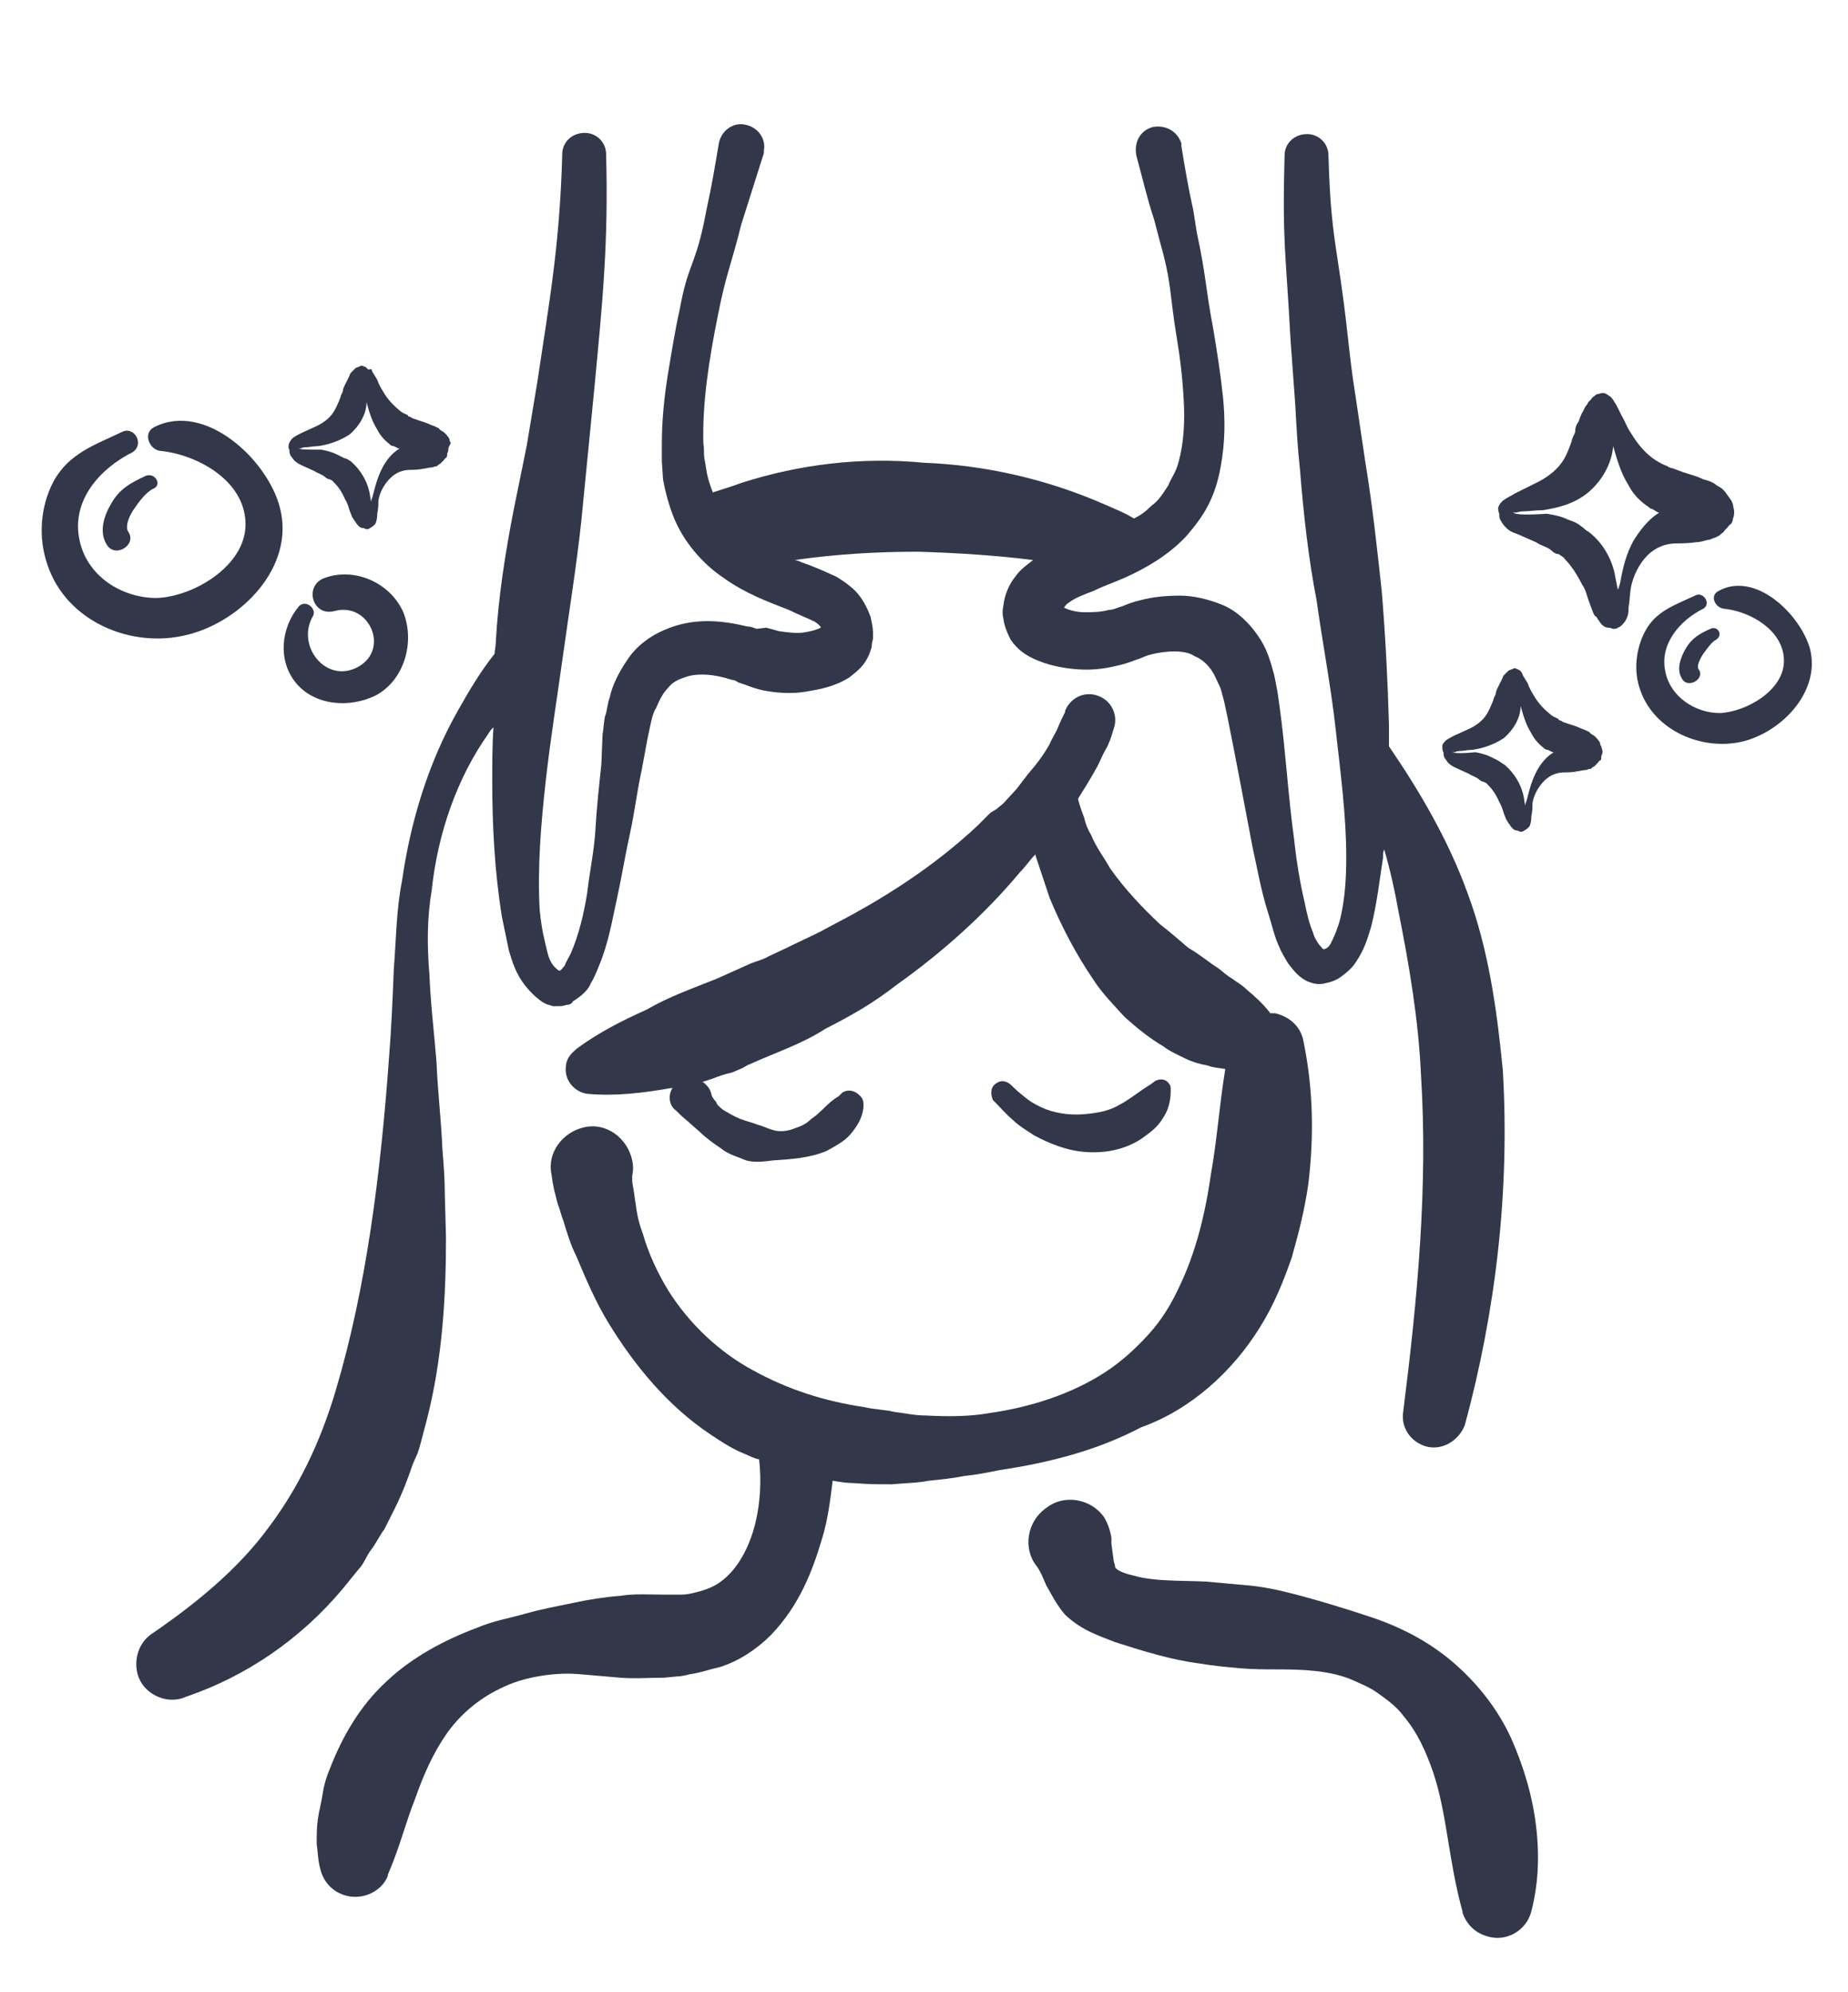 <svg xml:space="preserve" style="enable-background:new 0 0 155.8 167.9;" viewBox="0 0 155.8 167.9" y="0px" x="0px" xmlns:xlink="http://www.w3.org/1999/xlink" xmlns="http://www.w3.org/2000/svg" id="Layer_1" version="1.1">
<style type="text/css">
	.st0{fill:#32374A;}
</style>
<g>
	<g>
		<path d="M126.4,43.3c0,0.3,0,0.4,0.2,0.7c0.1,0.2,0.3,0.4,0.4,0.5c0.3,0.3,0.6,0.4,0.9,0.5l1.6,0.7
			c0.4,0.3,1,0.4,1.3,0.7c0.2,0.2,0.4,0.3,0.6,0.3l0.3,0.2c0.1,0.1,0.2,0.1,0.2,0.2c0.5,0.5,1,1.2,1.5,2.2c0.3,0.4,0.4,1,0.6,1.5
			l0.3,0.8c0.1,0.2,0.1,0.3,0.3,0.4c0.1,0.2,0.2,0.3,0.4,0.6c0.1,0.1,0.3,0.3,0.6,0.3c0.2,0,0.3,0.1,0.4,0.1c0.2,0,0.3,0,0.4-0.1
			c0.3-0.1,0.4-0.3,0.5-0.4s0.2-0.3,0.2-0.3c0.2-0.4,0.2-0.7,0.2-1c0.1-0.6,0.1-1.1,0.2-1.7c0.2-1,0.7-2,1.4-2.7
			c0.7-0.7,1.6-1,2.4-1c0.3,0,1,0,1.7-0.1c0.3,0,0.6-0.1,1-0.2c0.2,0,0.3-0.1,0.6-0.2c0.1,0,0.2-0.1,0.2-0.1c0.1,0,0.2-0.1,0.3-0.2
			c0.1-0.1,0.2-0.1,0.3-0.3c0.1-0.1,0.2-0.2,0.2-0.2c0.1-0.1,0.2-0.3,0.3-0.3c0.1-0.1,0.2-0.3,0.2-0.5c0.1-0.2,0.1-0.4,0.1-0.6
			c0-0.2-0.1-0.4-0.1-0.6c-0.1-0.2-0.1-0.3-0.2-0.4c-0.3-0.4-0.4-0.6-0.6-0.8c-0.3-0.3-0.5-0.3-0.7-0.5c-0.3-0.2-0.6-0.3-1-0.4
			c-0.6-0.3-1.1-0.4-1.7-0.6c-0.3-0.1-0.5-0.2-0.8-0.3c-0.2-0.1-0.2,0-0.3-0.1c-0.1,0-0.1,0-0.2-0.1c-0.3-0.1-0.7-0.3-1-0.5
			c-0.8-0.5-1.5-1.3-2.1-2.3c-0.3-0.4-0.5-1-0.8-1.5l-0.4-0.8c-0.1-0.2-0.2-0.3-0.3-0.5c-0.1-0.1-0.2-0.3-0.3-0.3
			c-0.1-0.1-0.3-0.2-0.3-0.2c-0.1-0.1-0.4-0.1-0.6,0c-0.2,0-0.3,0.1-0.4,0.2c-0.2,0.1-0.2,0.2-0.3,0.3l-0.2,0.2l-0.1,0.2
			c-0.2,0.2-0.2,0.3-0.3,0.5c-0.2,0.3-0.3,0.6-0.4,0.9c-0.2,0.3-0.3,0.5-0.3,0.9c-0.1,0.3-0.3,0.6-0.3,0.8c-0.3,0.8-0.5,1.4-1,2
			c-0.4,0.5-1.1,1.1-2.2,1.6l-1.6,0.8c-0.3,0.2-0.6,0.3-1,0.6c-0.2,0.2-0.3,0.3-0.4,0.6C126.3,42.8,126.3,43.1,126.4,43.3
			L126.4,43.3z M135.7,51.5C135.6,51.6,135.6,51.6,135.7,51.5C135.7,51.5,135.7,51.4,135.7,51.5C135.7,51.5,135.7,51.5,135.7,51.5z
			 M142.7,41.7C142.8,41.7,142.8,41.7,142.7,41.7C142.8,41.7,142.8,41.6,142.7,41.7C142.9,41.7,142.8,41.7,142.7,41.7
			c-0.1,0.1-0.2,0.2-0.2,0.2l0,0C142.7,41.7,142.7,41.7,142.7,41.7z M134.8,34.9L134.8,34.9L134.8,34.9
			C134.7,34.9,134.7,34.9,134.8,34.9z M127.6,43.2C127.6,43.1,127.7,43.2,127.6,43.2h0.2c0.1,0,0.3-0.1,0.6-0.1c0.5,0,1-0.1,1.7-0.1
			c1.2-0.2,2.6-0.5,3.8-1.5s2-2.5,2.1-3.9l0,0c0.3,1,0.6,2.2,1.3,3.3c0.3,0.6,0.8,1.2,1.5,1.7c0.2,0.1,0.3,0.3,0.5,0.3l0.5,0.3
			c0,0,0,0,0.1,0c-1,0.6-1.7,1.6-2.2,2.4c-0.6,1.1-0.9,2.3-1.1,3.5c-0.1,0.3-0.1,0.4-0.2,0.6c-0.1-0.4-0.2-1-0.3-1.5
			c-0.3-1.2-1-2.5-2.2-3.4c-0.2-0.1-0.3-0.2-0.4-0.3l-0.4-0.3c-0.3-0.2-0.6-0.3-0.9-0.4c-0.6-0.3-1.2-0.4-1.8-0.5
			C129,43.4,127.7,43.4,127.6,43.2L127.6,43.2z" class="st0"></path>
	</g>
	<g>
		<path d="M121.7,63.4c0,0.2,0,0.3,0.1,0.5c0.1,0.1,0.2,0.3,0.3,0.4c0.2,0.2,0.4,0.3,0.6,0.4l1.1,0.5
			c0.3,0.2,0.7,0.3,0.9,0.5c0.1,0.1,0.3,0.2,0.4,0.2l0.2,0.1c0.1,0.1,0.1,0.1,0.1,0.1c0.4,0.4,0.7,0.8,1,1.5c0.2,0.3,0.3,0.7,0.4,1
			l0.2,0.5c0.1,0.1,0.1,0.2,0.2,0.3c0.1,0.1,0.1,0.2,0.3,0.4c0.1,0.1,0.2,0.2,0.4,0.2c0.1,0,0.2,0.1,0.3,0.1c0.1,0,0.2,0,0.3-0.1
			c0.2-0.1,0.3-0.2,0.4-0.3c0.1-0.1,0.1-0.2,0.1-0.2c0.1-0.3,0.1-0.5,0.1-0.7c0.1-0.4,0.1-0.8,0.1-1.1c0.1-0.7,0.5-1.4,1-1.9
			c0.5-0.5,1.1-0.7,1.7-0.7c0.2,0,0.7,0,1.1-0.1c0.2,0,0.4-0.1,0.7-0.1c0.1,0,0.2-0.1,0.4-0.1c0.1,0,0.1-0.1,0.1-0.1
			c0.1,0,0.1-0.1,0.2-0.1c0.1-0.1,0.1-0.1,0.2-0.2c0.1-0.1,0.1-0.1,0.1-0.1c0.1-0.1,0.1-0.2,0.2-0.2s0.1-0.2,0.1-0.4
			c0.1-0.1,0.1-0.3,0.1-0.4s-0.1-0.3-0.1-0.4c-0.1-0.1-0.1-0.2-0.1-0.3c-0.2-0.3-0.3-0.4-0.4-0.5c-0.2-0.2-0.4-0.2-0.5-0.4
			c-0.2-0.1-0.4-0.2-0.7-0.3c-0.4-0.2-0.8-0.3-1.1-0.4c-0.2-0.1-0.4-0.1-0.5-0.2c-0.1-0.1-0.1,0-0.2-0.1c-0.1,0-0.1,0-0.1-0.1
			c-0.2-0.1-0.5-0.2-0.7-0.4c-0.5-0.4-1-0.9-1.4-1.6c-0.2-0.3-0.4-0.7-0.5-1l-0.3-0.5c-0.1-0.1-0.1-0.2-0.2-0.4
			c-0.1-0.1-0.1-0.2-0.2-0.2c-0.1-0.1-0.2-0.1-0.2-0.1c-0.1-0.1-0.3-0.1-0.4,0c-0.1,0-0.2,0.1-0.3,0.1c-0.1,0.1-0.1,0.1-0.2,0.2
			l-0.1,0.1l-0.1,0.1c-0.1,0.1-0.1,0.2-0.2,0.4c-0.1,0.2-0.2,0.4-0.3,0.6c-0.1,0.2-0.2,0.4-0.2,0.6c-0.1,0.2-0.2,0.4-0.2,0.5
			c-0.2,0.5-0.4,1-0.7,1.4c-0.3,0.4-0.8,0.8-1.5,1.1l-1.1,0.5c-0.2,0.1-0.4,0.2-0.7,0.4c-0.1,0.1-0.2,0.2-0.3,0.4
			C121.6,63.1,121.6,63.3,121.7,63.4L121.7,63.4z M128.1,69.1C128.1,69.2,128.1,69.2,128.1,69.1C128.1,69.1,128.1,69,128.1,69.1
			C128.1,69.1,128.1,69.1,128.1,69.1z M133,62.3C133.1,62.3,133.1,62.3,133,62.3C133.1,62.3,133.1,62.3,133,62.3
			C133.1,62.3,133.1,62.3,133,62.3c-0.1,0.1-0.1,0.1-0.1,0.1l0,0C133,62.3,133,62.3,133,62.3z M127.5,57.6L127.5,57.6L127.5,57.6
			C127.5,57.6,127.5,57.6,127.5,57.6z M122.5,63.4C122.5,63.3,122.6,63.4,122.5,63.4h0.1c0.1,0,0.2-0.1,0.4-0.1
			c0.4,0,0.7-0.1,1.1-0.1c0.8-0.1,1.8-0.4,2.7-1c0.8-0.7,1.4-1.7,1.4-2.7l0,0c0.2,0.7,0.4,1.5,0.9,2.3c0.2,0.4,0.5,0.8,1,1.2
			c0.1,0.1,0.2,0.2,0.4,0.2l0.4,0.2c0,0,0,0,0.1,0c-0.7,0.4-1.2,1.1-1.5,1.7c-0.4,0.8-0.6,1.6-0.8,2.4c-0.1,0.2-0.1,0.3-0.1,0.4
			c-0.1-0.3-0.1-0.7-0.2-1c-0.2-0.8-0.7-1.7-1.5-2.4c-0.1-0.1-0.2-0.1-0.3-0.2l-0.3-0.2c-0.2-0.1-0.4-0.2-0.6-0.3
			c-0.4-0.2-0.8-0.3-1.3-0.4C123.5,63.5,122.6,63.5,122.5,63.4L122.5,63.4z" class="st0"></path>
	</g>
	<g>
		<g>
			<path d="M142.9,50.2c-1.7,0.8-3.3,1.3-4.2,3c-0.8,1.5-1,3.4-0.4,5c1.2,3.4,5.2,5.1,8.6,4.3c3.3-0.8,6.6-4.2,5.7-7.8
				c-0.8-2.9-4.6-6.6-7.7-4.9c-0.8,0.4-0.3,1.4,0.4,1.5c2.2,0.2,5.1,1.8,5.1,4.4c0,2.5-3.2,4.3-5.4,4.4c-2.1,0-4.2-1.4-4.6-3.5
				c-0.5-2.3,1.2-4.3,3.2-5.3C144.3,50.9,143.6,49.8,142.9,50.2L142.9,50.2z" class="st0"></path>
		</g>
	</g>
	<g>
		<g>
			<path d="M144.2,53c-0.9,0.4-1.6,0.8-2.1,1.7c-0.4,0.7-0.8,1.7-0.3,2.5c0.5,0.9,2,0,1.4-0.8c-0.2-0.3,0.2-1,0.4-1.3
				c0.3-0.4,0.7-1,1.1-1.2C145.3,53.5,144.8,52.7,144.2,53L144.2,53z" class="st0"></path>
		</g>
	</g>
</g>
<g>
	<path d="M106.2,111.9c1.2-1.9,2-3.9,2.7-5.9c0.6-2.1,1.1-4.1,1.4-6.2c0.5-4.1,0.4-8.1-0.4-12c-0.2-1.2-1.1-2.1-2.4-2.4
		c-0.1,0-0.3,0-0.4,0c-0.6-0.8-1.4-1.5-2-2c-0.4-0.4-0.8-0.6-1.2-0.9c-0.5-0.3-0.8-0.6-1.2-0.9c-0.8-0.5-1.6-1.2-2.5-1.7
		c-0.7-0.6-1.5-1.3-2.4-2c-1.5-1.4-3-3-4.2-4.7c-0.5-0.9-1.2-1.8-1.6-2.8c-0.3-0.5-0.5-1-0.6-1.5c-0.2-0.5-0.4-1.1-0.5-1.5v-0.1
		c0.5-0.8,1-1.6,1.5-2.5c0.3-0.5,0.5-1.1,0.8-1.6c0.3-0.5,0.5-1.1,0.7-1.8c0.4-1.1-0.2-2.3-1.2-2.7c-1.1-0.5-2.4,0-2.9,1.2L89.8,60
		c-0.2,0.4-0.4,0.8-0.6,1.3c-0.2,0.5-0.5,0.9-0.7,1.4c-0.5,0.9-1.1,1.7-1.8,2.5c-0.4,0.5-0.6,0.8-1,1.3l-1.1,1.2L84,68.2l-0.5,0.3
		l-1.1,1.1c-3.1,2.9-6.6,5.3-10.4,7.4c-0.9,0.5-1.9,1-2.8,1.5c-1,0.5-1.9,0.9-2.9,1.4l-1.5,0.7c-0.5,0.3-1,0.4-1.5,0.6l-2.9,1.3
		c-2,0.8-4,1.5-5.9,2.6c-2,0.9-4,1.9-5.9,3.3l-0.1,0.1c-0.5,0.4-0.8,0.9-0.8,1.5c-0.1,1.1,0.8,2.1,1.9,2.2c2.4,0.2,4.7-0.1,7-0.5
		h0.1c-0.4,0.6-0.3,1.5,0.3,1.9l0.3,0.3c0.4,0.4,0.6,0.5,0.9,0.8l0.8,0.7c0.5,0.5,1.2,1,1.8,1.4c0.6,0.5,1.4,0.7,2.1,1
		c0.7,0.2,1.5,0.1,2.3,0c1.5-0.1,3.1-0.2,4.5-0.8c0.7-0.4,1.5-0.8,2-1.4c0.5-0.6,1-1.3,1.1-2.3c0-0.3,0-0.5-0.1-0.7
		c-0.4-0.6-1.1-0.9-1.7-0.5l-0.3,0.3c-0.9,0.5-1.5,1.4-2.3,1.9c-0.4,0.4-0.8,0.6-1.4,0.8c-0.5,0.2-1.1,0.3-1.6,0.2
		c-0.5-0.1-1.1-0.4-1.5-0.5c-0.5-0.2-1-0.3-1.5-0.5c-0.5-0.2-1-0.5-1.5-0.8c-0.2-0.2-0.5-0.4-0.5-0.6c-0.2-0.2-0.4-0.5-0.4-0.6
		c-0.1-0.4-0.2-0.6-0.5-0.9c-0.1-0.1-0.2-0.2-0.3-0.2c0.3-0.1,0.6-0.2,0.9-0.3c0.5-0.2,1.1-0.4,1.6-0.5l0.7-0.3
		c0.3-0.1,0.5-0.3,0.8-0.4c2.2-1,4.4-1.7,6.4-3c1-0.5,2.1-1.1,3.1-1.7s2-1.3,2.9-2c3.8-2.7,7.4-5.9,10.4-9.5c0.5-0.5,0.8-1,1.3-1.5
		v0.1c0.2,0.6,0.4,1.2,0.6,1.8l0.6,1.8c1,2.4,2.2,4.7,3.7,6.9c0.7,1.1,1.7,2.1,2.6,3.1c1,0.9,2.1,1.8,3.3,2.5c0.5,0.4,1.2,0.7,1.8,1
		c0.6,0.3,1.3,0.5,1.9,0.6c0.5,0.2,1,0.2,1.5,0.3c-0.5,3.1-0.7,6-1.2,8.8c-0.5,3.5-1.3,6.7-2.7,9.6c-0.7,1.5-1.5,2.8-2.6,4
		c-1.1,1.2-2.3,2.3-3.7,3.2c-2.8,1.8-6.2,2.9-9.7,3.4c-1.7,0.3-3.5,0.3-5.4,0.2c-0.9,0-1.7-0.2-2.6-0.3c-0.8-0.2-1.7-0.2-2.5-0.4
		c-3.4-0.5-6.5-1.5-9.4-3.1c-2.8-1.5-5.4-3.9-7.2-6.8c-0.9-1.5-1.6-3-2.1-4.7c-0.3-0.8-0.5-1.6-0.6-2.5c-0.1-0.5-0.1-0.8-0.2-1.3
		l-0.1-0.6c0-0.2,0-0.5,0-0.5c0.1-0.5,0.1-0.8,0-1.3c-0.4-1.9-2.2-3.2-4-2.8c-1.9,0.4-3.2,2.2-2.8,4l0.1,0.7
		c0.1,0.4,0.1,0.6,0.2,0.9l0.2,0.8c0.2,0.5,0.3,1,0.5,1.5c0.3,1,0.6,2,1.1,3c0.8,1.9,1.6,3.8,2.7,5.6c2.2,3.6,5,7,8.6,9.4
		c0.9,0.6,1.8,1.2,2.8,1.6c0.5,0.2,0.8,0.4,1.3,0.5c0.2,1.8,0.1,3.6-0.3,5.3c-0.5,2.1-1.5,3.9-2.8,4.9c-0.6,0.5-1.4,0.8-2.2,1
		c-0.4,0.1-0.8,0.2-1.3,0.2c-0.2,0-0.5,0-0.6,0h-0.8c-1.2,0-2.5-0.1-3.7,0.1c-1.3,0.1-2.6,0.3-4,0.6c-1.4,0.3-2.6,0.5-4,0.9
		c-1.4,0.4-2.7,0.6-4.1,1.2c-2.7,1-5.5,2.5-7.6,4.5c-2.3,2.1-3.8,4.8-4.8,7.4c-0.3,0.7-0.5,1.4-0.6,2.1c-0.1,0.7-0.3,1.4-0.4,2.1
		c-0.1,0.7-0.1,1.4-0.1,2.1c0.1,0.7,0.1,1.4,0.3,2.1c0.2,0.9,0.8,1.7,1.7,2.1c1.5,0.7,3.4,0,4-1.5v-0.1c1-2.3,1.5-4.4,2.3-6.4
		c0.7-2,1.5-3.8,2.6-5.4c1.1-1.6,2.7-3,4.6-3.9c1-0.5,2-0.8,3.1-1c1.1-0.2,2.3-0.3,3.5-0.2l3.5,0.3c1.2,0.1,2.5,0,3.7,0l1-0.1
		c0.4,0,0.8-0.1,1.2-0.2c0.8-0.1,1.6-0.4,2.5-0.6c1.6-0.5,3.1-1.5,4.3-2.7c2.4-2.5,3.5-5.4,4.3-8.1c0.5-1.6,0.7-3.3,0.9-4.9
		c0.6,0.1,1.2,0.2,1.8,0.2c1.1,0.1,2.1,0.1,3.2,0.1c1-0.1,2.1-0.1,3.1-0.3c1-0.1,2-0.2,3-0.4c1-0.1,2-0.3,3-0.5
		c4-0.6,8.1-1.6,11.9-3.6C100.4,118.8,103.9,115.6,106.2,111.9z" class="st0"></path>
	<path d="M129.5,153.9c-0.3-2.5-1-4.9-2.1-7.4c-1.1-2.4-2.8-4.6-4.9-6.4c-2.1-1.8-4.5-3-6.9-3.8s-4.7-1.5-7.1-2.1
		c-1.2-0.3-2.3-0.5-3.5-0.6c-1.1-0.1-2.3-0.2-3.3-0.3c-2.1-0.1-4.4,0-6.1-0.5c-0.9-0.2-1.6-0.5-1.6-0.8c0-0.1,0-0.1-0.1-0.4
		l-0.2-1.5v-0.5c-0.1-0.6-0.3-1.2-0.6-1.7c-1.1-1.6-3.4-2-4.9-0.8c-1.6,1.1-2,3.4-0.8,4.9c0.3,0.4,0.5,0.9,0.8,1.6
		c0.4,0.7,0.9,1.7,1.6,2.5c1.5,1.4,3,1.8,4.2,2.3c2.5,0.8,4.8,1.5,7.1,1.8c1.2,0.2,2.3,0.3,3.4,0.4c1.1,0.1,2.2,0.1,3.3,0.1
		c2.1,0,4.2,0.1,6,0.8c0.9,0.4,1.7,0.7,2.5,1.3c0.7,0.5,1.5,1.1,2,1.8c1.2,1.4,1.9,3,2.5,4.7c1.2,3.5,1.3,7.5,2.5,11.8v0.1
		c0.3,0.9,1,1.7,2.1,2c1.6,0.5,3.3-0.5,3.7-2.1C129.7,158.8,129.8,156.4,129.5,153.9z" class="st0"></path>
	<path d="M85.4,94.4c0.5,0.5,1.2,0.9,1.8,1.3c1.3,0.7,2.8,1.3,4.4,1.4s3.2-0.2,4.6-1.1c0.7-0.5,1.4-1,1.8-1.7
		c0.5-0.7,0.7-1.5,0.7-2.4c0-0.2,0-0.4-0.1-0.5c-0.3-0.5-0.8-0.5-1.2-0.3l-0.4,0.3c-1,0.6-1.8,1.3-2.6,1.7c-0.8,0.5-1.8,0.7-2.9,0.8
		c-1.1,0.1-2.2,0-3.3-0.4c-0.5-0.2-1.1-0.5-1.5-0.8s-0.9-0.7-1.3-1.1l-0.1-0.1c-0.4-0.4-0.9-0.5-1.3-0.2c-0.5,0.3-0.5,0.9-0.3,1.4
		C84.4,93.4,84.8,93.9,85.4,94.4z" class="st0"></path>
	<path d="M28.9,133.9l1.3-1.6c0.5-0.5,0.7-1.2,1.1-1.7c0.4-0.5,0.7-1.2,1.1-1.7l0.9-1.8c0.6-1.2,1.1-2.5,1.5-3.7
		l0.4-0.9c0.1-0.3,0.2-0.6,0.3-1l0.5-1.9c1.3-5.1,1.6-10.3,1.6-15.3l-0.1-3.7c0-1.3-0.1-2.5-0.2-3.7c-0.1-2.5-0.4-4.9-0.5-7.4
		c-0.2-2.5-0.5-4.9-0.6-7.4c-0.2-2.4-0.2-4.7,0.2-7.1c0.5-4.7,2.1-9.4,4.8-13.2c0.1-0.2,0.2-0.3,0.4-0.5c-0.1,1.5-0.1,3-0.1,4.5
		c0,3.8,0.2,7.6,0.8,11.4c0.2,1,0.4,1.9,0.6,2.9c0.3,1,0.6,2,1.4,3c0.4,0.5,0.9,1,1.5,1.4c0.2,0.1,0.4,0.2,0.5,0.2l0.3,0.1
		c0.1,0,0.3,0,0.4,0c0.3,0,0.5,0,0.7-0.1c0.3,0,0.5-0.1,0.6-0.3c0.8-0.5,1.3-1,1.5-1.5c0.3-0.5,0.5-1,0.7-1.5
		c0.8-1.9,1.1-3.8,1.5-5.6c0.4-1.8,0.7-3.7,1.1-5.5s0.6-3.6,1-5.4l0.5-2.7c0.1-0.5,0.2-0.9,0.3-1.4c0.1-0.4,0.2-0.8,0.4-1.1
		c0.3-0.7,0.6-1.3,1-1.7c0.4-0.5,0.8-0.7,1.4-0.9c1-0.4,2.5-0.3,4,0.2c0.2,0,0.4,0.1,0.5,0.2l0.6,0.2c0.5,0.2,1.1,0.4,1.6,0.5
		c1.1,0.2,2.3,0.3,3.5,0.1c1.2-0.2,2.4-0.4,3.7-1.2c0.6-0.5,1.4-1,1.8-2.3c0.1-0.2,0.1-0.4,0.1-0.5s0.1-0.4,0.1-0.5v-0.5
		c0-0.4-0.1-0.8-0.2-1.3c-0.3-0.8-0.7-1.6-1.3-2.2c-0.5-0.5-1.1-0.9-1.6-1.2c-1.1-0.5-2-0.9-2.9-1.2c-0.2-0.1-0.5-0.2-0.6-0.2
		c3.5-0.5,6.9-0.7,10.4-0.7c3.3,0.1,6.5,0.3,9.7,0.7c-0.5,0.4-1.1,0.8-1.5,1.4c-0.5,0.6-0.9,1.5-1,2.4c-0.1,0.5-0.1,0.7,0,1.2
		c0.1,0.7,0.4,1.3,0.6,1.7c0.6,0.9,1.3,1.3,1.9,1.6c1.3,0.6,2.5,0.8,3.6,0.9c1.2,0.1,2.3,0,3.5-0.3c0.5-0.1,1.1-0.3,1.6-0.5
		c0.4-0.1,0.7-0.3,1.1-0.4c0.7-0.2,1.5-0.3,2.1-0.3s1.3,0.1,1.7,0.4c0.5,0.2,0.9,0.5,1.3,1c0.4,0.5,0.6,1.1,0.9,1.7
		c0.1,0.4,0.2,0.7,0.3,1.1l0.3,1.4c0.7,3.5,1.4,7.2,2.1,10.9c0.4,1.8,0.7,3.6,1.3,5.5c0.3,0.9,0.5,1.9,0.9,2.8
		c0.2,0.5,0.5,1,0.8,1.5c0.4,0.5,0.8,1.1,1.6,1.5c0.5,0.2,0.9,0.3,1.4,0.2c0.5-0.1,0.8-0.2,1.2-0.4c0.6-0.4,1.2-0.9,1.5-1.4
		c0.7-1,1-2,1.3-3c0.5-2,0.7-3.9,1-5.8c0-0.3,0-0.5,0.1-0.7c0.5,1.7,0.9,3.5,1.2,5.2c0.9,4.5,1.7,9.2,1.9,13.8
		c0.6,9.4-0.3,18.9-1.5,28.4l0,0c-0.2,1.3,0.6,2.5,1.9,2.9c1.4,0.4,2.8-0.5,3.3-1.8c2.6-9.6,3.8-19.7,3.2-29.9
		c-0.5-5.1-1.2-10.2-3-15c-1.6-4.4-4-8.5-6.6-12.3c0-0.6,0-1.2,0-1.8c-0.1-3.7-0.3-7.5-0.6-11.2c-0.4-3.7-0.8-7.4-1.4-11l-0.8-5.4
		c-0.3-1.8-0.5-3.6-0.7-5.4c-0.8-7.3-1.4-7.8-1.6-15l0,0c0-1-0.8-1.8-1.8-1.8c-1.1,0-1.9,0.8-1.9,1.8c-0.2,7.4,0.1,8,0.5,15.5
		l0.4,5.5c0.1,1.8,0.2,3.7,0.4,5.5c0.3,3.7,0.7,7.4,1.4,11c0.5,3.6,1.2,7.2,1.6,10.8s0.9,7.3,0.9,10.8c0,1.8-0.1,3.5-0.5,5.2
		c-0.2,0.8-0.5,1.5-0.8,2.1c-0.2,0.4-0.5,0.5-0.6,0.5c-0.1,0-0.2-0.2-0.4-0.4c-0.2-0.3-0.4-0.6-0.5-1c-0.3-0.7-0.5-1.5-0.7-2.5
		c-0.4-1.7-0.7-3.5-0.9-5.4c-0.5-3.6-0.7-7.3-1.2-11l-0.2-1.4c-0.1-0.5-0.2-1.1-0.3-1.5c-0.3-1.1-0.6-2.2-1.4-3.3
		c-0.7-1-1.7-2-2.9-2.5c-1.2-0.5-2.5-0.8-3.6-0.8c-1.2,0-2.3,0.1-3.4,0.4c-0.5,0.1-1,0.3-1.5,0.5c-0.4,0.1-0.7,0.3-1.1,0.3
		c-0.7,0.2-1.5,0.2-2.1,0.2s-1.4-0.2-1.7-0.4l0,0c0.1-0.1,0.2-0.3,0.4-0.4c0.5-0.4,1.3-0.7,2.1-1c0.8-0.4,1.7-0.7,2.6-1.1
		c1.8-0.8,3.7-1.9,5.2-3.5c0.7-0.8,1.4-1.7,1.9-2.7c0.5-1,0.8-2,1-3.1c0.4-2.1,0.4-4.1,0.2-6c-0.2-1.9-0.5-3.8-0.8-5.6
		c-0.7-3.7-0.6-4.5-1.4-8.2l-0.3-1.9c-0.4-1.8-0.7-3.5-1-5.4l0,0c0-0.1,0-0.1,0-0.2c-0.3-1-1.3-1.6-2.4-1.4
		c-1.1,0.3-1.6,1.3-1.4,2.4c0.5,1.8,0.9,3.6,1.5,5.4l0.5,1.9c1,3.5,0.8,4.4,1.4,8c0.3,1.8,0.5,3.5,0.6,5.4c0.1,1.7,0,3.5-0.4,5
		c-0.1,0.4-0.2,0.7-0.4,1.1c-0.2,0.4-0.4,0.7-0.5,1c-0.4,0.6-0.8,1.3-1.4,1.7c-0.5,0.5-0.9,0.8-1.5,1.1c-0.8-0.5-1.6-0.8-2.5-1.2
		c-4.8-2.1-10-3.3-15.2-3.5c-5.2-0.5-10.4,0.1-15.4,1.7c-0.8,0.3-1.5,0.5-2.4,0.8c-0.2-0.5-0.4-1.1-0.5-1.6l-0.2-1.2
		c-0.1-0.5,0-0.8-0.1-1.3c-0.1-3.5,0.5-7.2,1.2-10.7c0.7-3.6,1.1-4.2,2-7.8l1.9-6c0-0.1,0-0.1,0-0.2c0.2-1-0.5-2-1.6-2.2
		c-1-0.2-2,0.5-2.2,1.6l0,0c-0.3,1.8-0.6,3.6-1,5.4l-0.3,1.5c-0.8,3.6-1.3,3.3-2,7.1c-0.4,1.8-0.7,3.7-1,5.5
		c-0.3,1.9-0.5,3.8-0.5,5.8c0,0.5,0,1,0,1.5l0.1,1.5c0.2,1.1,0.5,2.2,0.9,3.2c0.8,2,2.4,3.9,4.2,5.1c1.8,1.3,3.7,2,5.5,2.7
		c0.8,0.4,1.6,0.7,2.2,1c0.3,0.2,0.5,0.4,0.5,0.5l0,0c-0.4,0.2-0.8,0.3-1.4,0.4c-0.6,0.1-1.4,0-2.1-0.1c-0.4-0.1-0.7-0.2-1.1-0.3
		L63.8,53c-0.3-0.1-0.5-0.2-0.8-0.2c-2.1-0.5-4.5-0.8-7,0.3c-1.2,0.5-2.4,1.4-3.1,2.5c-0.7,1-1.3,2.2-1.5,3.2
		c-0.2,0.5-0.2,1.1-0.4,1.6c-0.1,0.5-0.1,0.9-0.2,1.5l-0.1,2.5c-0.2,1.9-0.4,3.7-0.5,5.5s-0.5,3.6-0.7,5.4c-0.3,1.8-0.7,3.5-1.4,5.1
		c-0.2,0.4-0.4,0.7-0.5,1c-0.2,0.2-0.3,0.4-0.4,0.4l0,0c0,0,0,0-0.1,0c-0.1-0.1-0.3-0.2-0.5-0.5c-0.4-0.5-0.5-1.3-0.7-2.1
		c-0.2-0.8-0.3-1.6-0.4-2.5c-0.2-3.5,0.1-7.2,0.5-10.8s1-7.3,1.5-10.9c0.5-3.6,1.1-7.3,1.5-11l1.1-11.2c0.7-7.4,1.2-12.2,1-19.8
		c0-1-0.8-1.8-1.8-1.8c-1.1,0-1.9,0.8-1.9,1.8c-0.2,7.4-1,11.9-2.1,19.2c-0.3,1.8-0.6,3.6-0.9,5.4l-1.1,5.4
		c-0.7,3.6-1.3,7.4-1.5,11.1c0,0.4-0.1,0.7-0.1,1c-1.2,1.5-2.2,3.2-3.1,4.8c-2.5,4.4-4,9.4-4.7,14.3c-0.5,2.5-0.5,5-0.7,7.5
		c-0.1,2.5-0.2,4.9-0.4,7.4c-0.7,9.7-1.9,19.4-4.5,28.1c-1.3,4.4-3.2,8.3-5.7,11.6c-2.5,3.4-6,6.3-9.8,8.9l0,0
		c-1.2,0.8-1.6,2.4-1.1,3.7c0.6,1.5,2.5,2.3,4,1.6C20.7,141.3,25.3,138.2,28.9,133.9z M69.1,53.5C69.1,53.4,69.1,53.4,69.1,53.5
		L69.1,53.5L69.1,53.5z M47.2,81.9L47.2,81.9L47.2,81.9C47.2,81.9,47.1,81.9,47.2,81.9z" class="st0"></path>
</g>
<g>
	<path d="M24.4,37.9c0,0.2,0,0.3,0.1,0.5c0.1,0.1,0.2,0.3,0.3,0.4c0.2,0.2,0.4,0.3,0.6,0.4l1.1,0.5
		c0.3,0.2,0.7,0.3,0.9,0.5c0.1,0.1,0.3,0.2,0.4,0.2l0.2,0.1c0.1,0.1,0.1,0.1,0.1,0.1c0.4,0.4,0.7,0.8,1,1.5c0.2,0.3,0.3,0.7,0.4,1
		l0.2,0.5c0.1,0.1,0.1,0.2,0.2,0.3c0.1,0.1,0.1,0.2,0.3,0.4c0.1,0.1,0.2,0.2,0.4,0.2c0.1,0,0.2,0.1,0.3,0.1c0.1,0,0.2,0,0.3-0.1
		c0.2-0.1,0.3-0.2,0.4-0.3c0.1-0.1,0.1-0.2,0.1-0.2c0.1-0.3,0.1-0.5,0.1-0.7c0.1-0.4,0.1-0.8,0.1-1.1c0.1-0.7,0.5-1.4,1-1.9
		c0.5-0.5,1.1-0.7,1.7-0.7c0.2,0,0.7,0,1.1-0.1c0.2,0,0.4-0.1,0.7-0.1c0.1,0,0.2-0.1,0.4-0.1c0.1,0,0.1-0.1,0.1-0.1
		c0.1,0,0.1-0.1,0.2-0.1c0.1-0.1,0.1-0.1,0.2-0.2c0.1-0.1,0.1-0.1,0.1-0.1c0.1-0.1,0.1-0.2,0.2-0.2c0.1-0.1,0.1-0.2,0.1-0.4
		c0.1-0.1,0.1-0.3,0.1-0.4S38,37.4,38,37.3c-0.1-0.1-0.1-0.2-0.1-0.3c-0.2-0.3-0.3-0.4-0.4-0.5c-0.2-0.2-0.4-0.2-0.5-0.4
		c-0.2-0.1-0.4-0.2-0.7-0.3c-0.4-0.2-0.8-0.3-1.1-0.4c-0.2-0.1-0.4-0.1-0.5-0.2c-0.1-0.1-0.1,0-0.2-0.1c-0.1,0-0.1,0-0.1-0.1
		c-0.2-0.1-0.5-0.2-0.7-0.4c-0.5-0.4-1-0.9-1.4-1.6c-0.2-0.3-0.4-0.7-0.5-1l-0.3-0.5c-0.1-0.1-0.1-0.2-0.2-0.4
		C31,31.2,31,31.1,30.9,31c-0.1-0.1-0.2-0.1-0.2-0.1c-0.1-0.1-0.3-0.1-0.4,0c-0.1,0-0.2,0.1-0.3,0.1c-0.1,0.1-0.1,0.1-0.2,0.2
		l-0.1,0.1l-0.1,0.1c-0.1,0.1-0.1,0.2-0.2,0.4c-0.1,0.2-0.2,0.4-0.3,0.6c-0.1,0.2-0.2,0.4-0.2,0.6c-0.1,0.2-0.2,0.4-0.2,0.5
		c-0.2,0.5-0.4,1-0.7,1.4c-0.3,0.4-0.8,0.8-1.5,1.1l-1.1,0.5c-0.2,0.1-0.4,0.2-0.7,0.4c-0.1,0.1-0.2,0.2-0.3,0.4
		C24.3,37.5,24.3,37.8,24.4,37.9L24.4,37.9z M30.8,43.5C30.8,43.6,30.8,43.6,30.8,43.5C30.8,43.5,30.8,43.5,30.8,43.5
		C30.8,43.5,30.8,43.5,30.8,43.5z M35.7,36.8C35.8,36.8,35.8,36.8,35.7,36.8C35.8,36.8,35.8,36.7,35.7,36.8
		C35.8,36.8,35.8,36.8,35.7,36.8c-0.1,0.1-0.1,0.1-0.1,0.1l0,0C35.7,36.8,35.7,36.8,35.7,36.8z M30.2,32.1L30.2,32.1L30.2,32.1
		C30.2,32.1,30.2,32,30.2,32.1z M25.2,37.8C25.2,37.8,25.3,37.8,25.2,37.8h0.1c0.1,0,0.2-0.1,0.4-0.1c0.4,0,0.7-0.1,1.1-0.1
		c0.8-0.1,1.8-0.4,2.7-1c0.8-0.7,1.4-1.7,1.4-2.7l0,0c0.2,0.7,0.4,1.5,0.9,2.3c0.2,0.4,0.5,0.8,1,1.2c0.1,0.1,0.2,0.2,0.4,0.2
		l0.4,0.2c0,0,0,0,0.1,0c-0.7,0.4-1.2,1.1-1.5,1.7c-0.4,0.8-0.6,1.6-0.8,2.4c-0.1,0.2-0.1,0.3-0.1,0.4c-0.1-0.3-0.1-0.7-0.2-1
		c-0.2-0.8-0.7-1.7-1.5-2.4c-0.1-0.1-0.2-0.1-0.3-0.2L29,38.6c-0.2-0.1-0.4-0.2-0.6-0.3c-0.4-0.2-0.8-0.3-1.3-0.4
		C26.2,37.9,25.3,37.9,25.2,37.8L25.2,37.8z" class="st0"></path>
</g>
<g>
	<g>
		<path d="M10.3,36.4c-2.3,1.1-4.5,1.8-5.8,4.2c-1.1,2.1-1.3,4.7-0.5,7c1.6,4.8,7.1,7.1,11.8,5.9
			c4.5-1.1,9.1-5.7,7.8-10.7c-1-4-6.3-9-10.6-6.8c-1,0.5-0.4,1.9,0.5,2c3.1,0.3,7.2,2.5,7.2,6.2c0,3.5-4.4,6.1-7.5,6.2
			c-3,0-5.9-1.9-6.5-4.9c-0.7-3.3,1.7-6,4.5-7.4C12.2,37.4,11.3,35.9,10.3,36.4L10.3,36.4z" class="st0"></path>
	</g>
</g>
<g>
	<g>
		<path d="M12.3,40.1c-1.3,0.6-2.2,1.1-2.9,2.3c-0.6,1-1.1,2.4-0.4,3.5c0.7,1.2,2.6,0,1.8-1.1c-0.3-0.5,0.2-1.5,0.5-1.9
			c0.4-0.6,1-1.4,1.6-1.7C13.7,40.9,13.1,39.8,12.3,40.1L12.3,40.1z" class="st0"></path>
	</g>
</g>
<g>
	<g>
		<path d="M25.2,51.1c-1.5,1.8-1.8,4.5-0.3,6.4c1.6,2,4.6,2.2,6.8,1.1c2.4-1.3,3.3-4.5,2.3-7c-1.1-2.5-4.1-3.8-6.6-2.9
			c-1.8,0.6-1.1,3.3,0.8,2.8c2.9-0.8,4.7,3.2,2,4.7c-2.7,1.5-5.3-1.8-3.8-4.3C26.7,51.3,25.8,50.5,25.2,51.1L25.2,51.1z" class="st0"></path>
	</g>
</g>
</svg>
